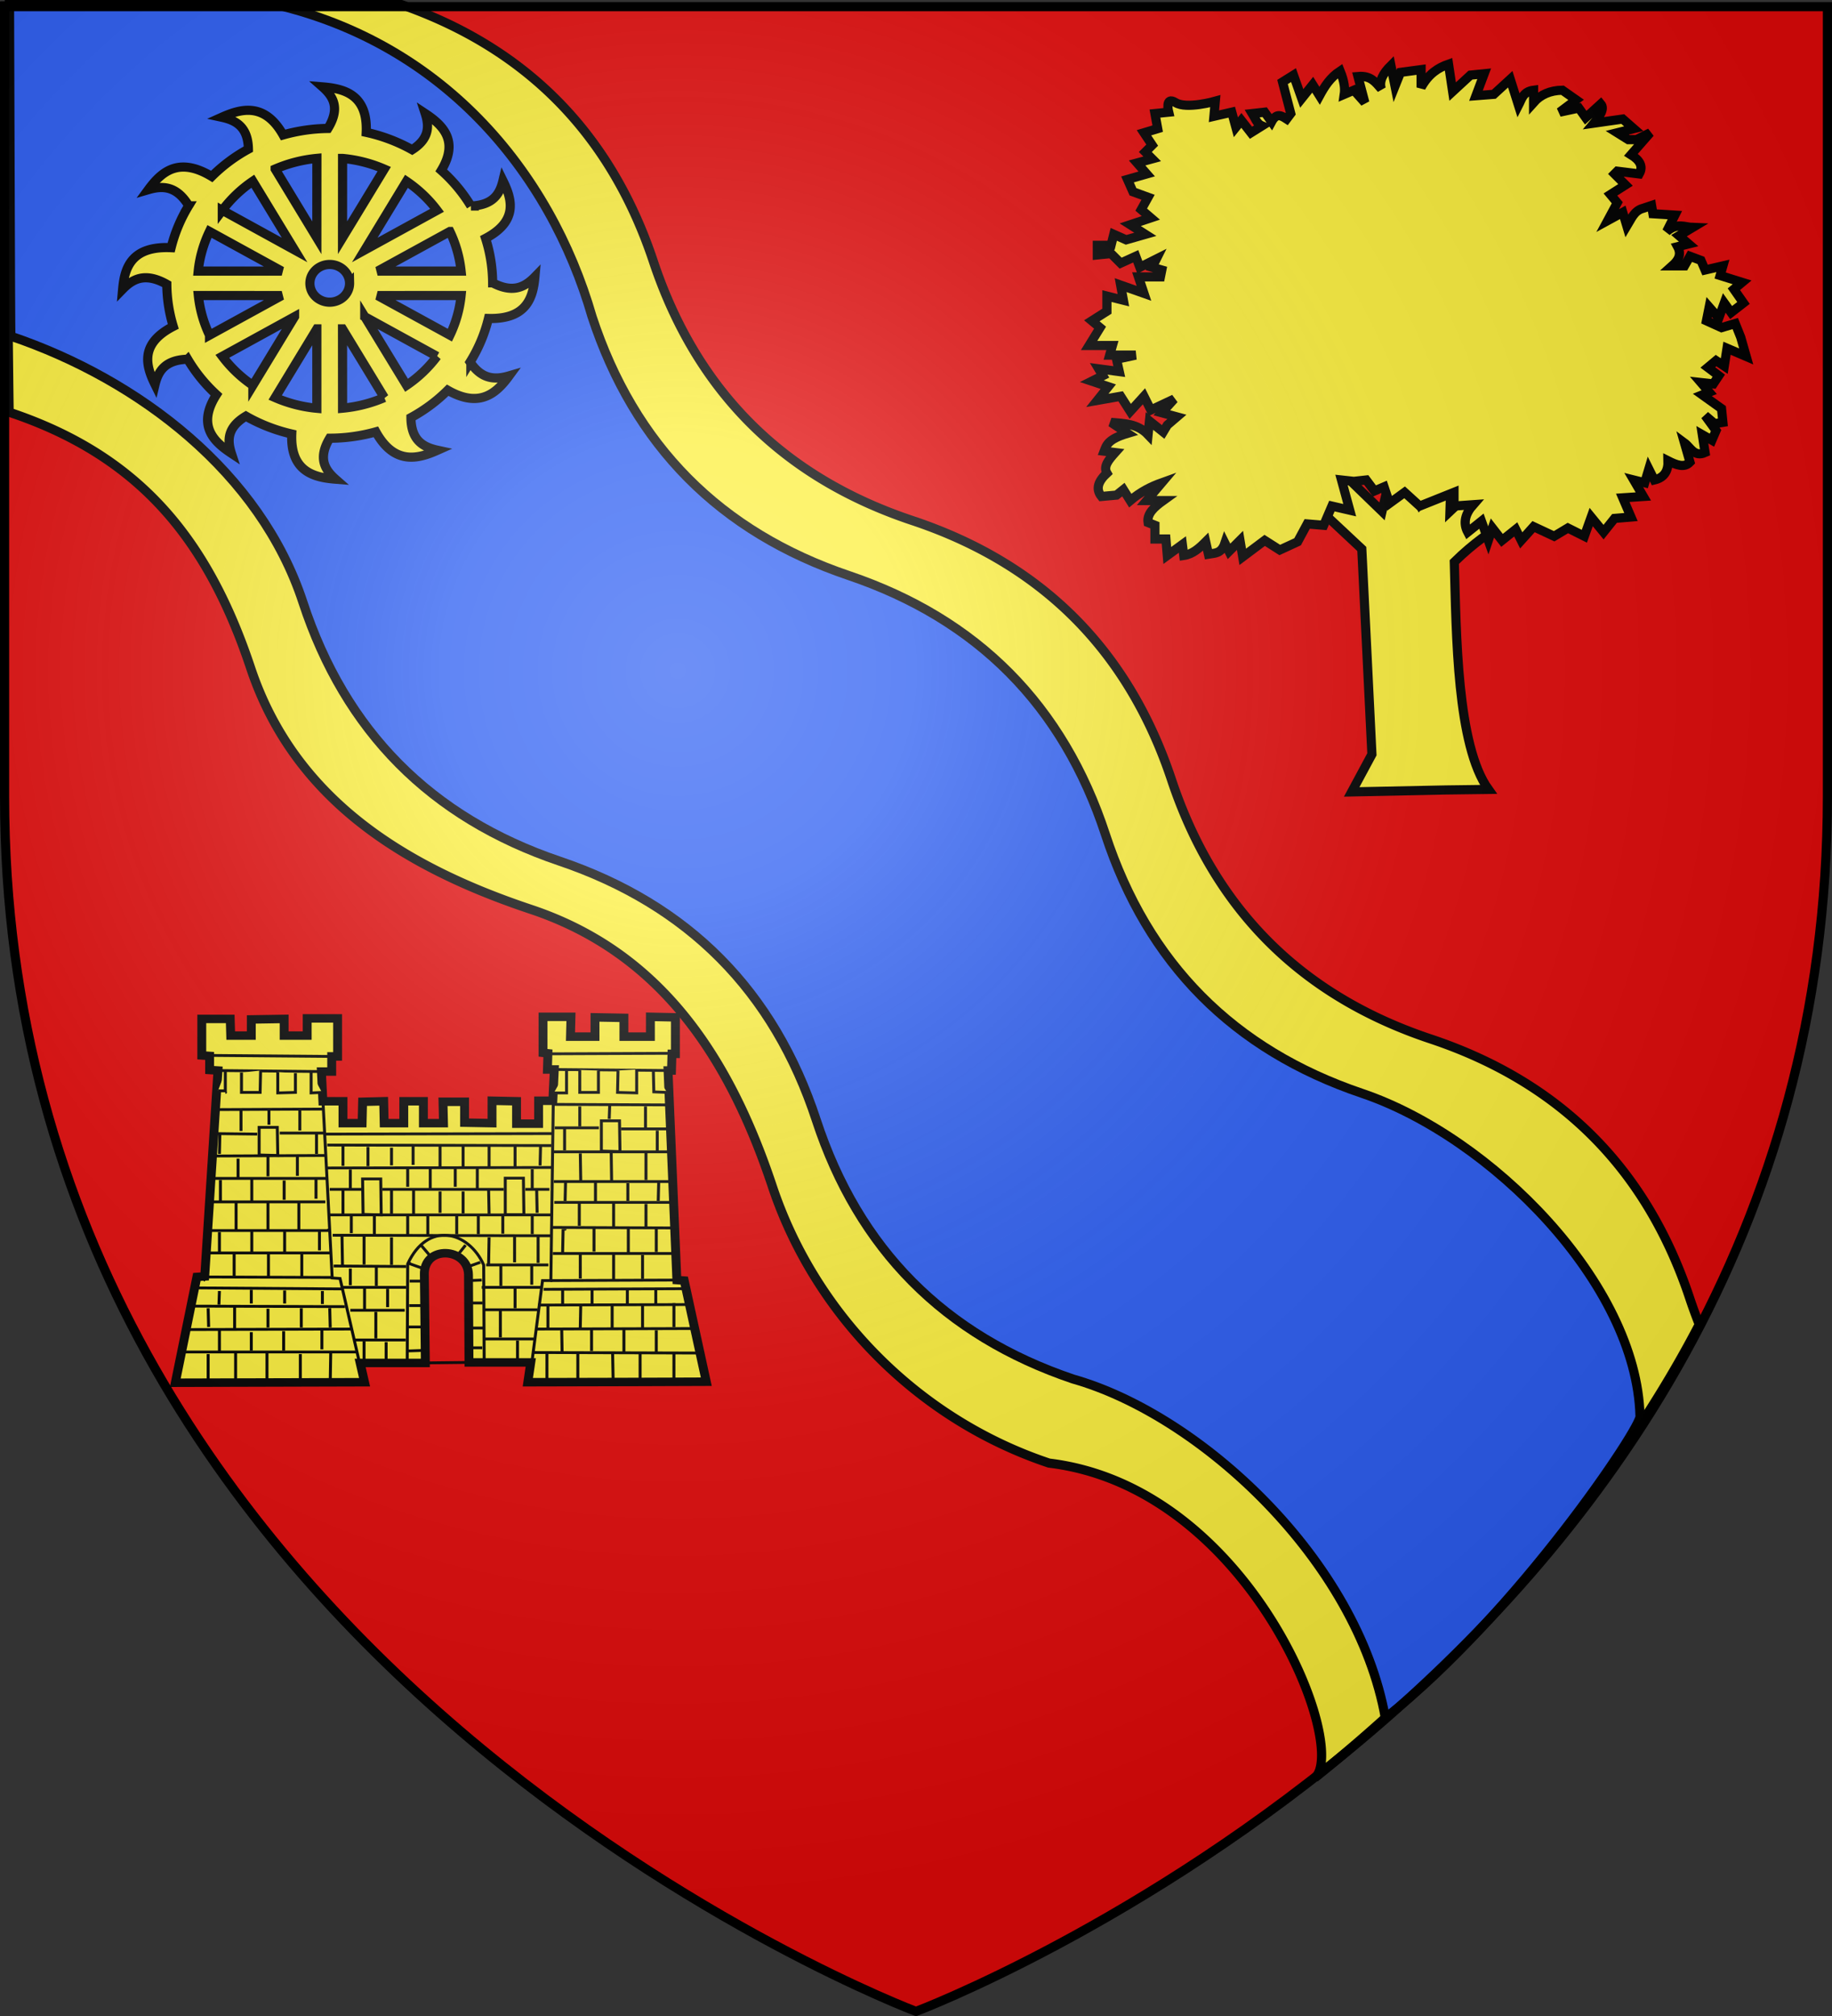 <svg xmlns="http://www.w3.org/2000/svg" xmlns:xlink="http://www.w3.org/1999/xlink" height="660" width="600" version="1.0"><rect width="100%" height="100%" fill="#333333" stroke="none"/><defs><radialGradient xlink:href="#a" id="b" gradientUnits="userSpaceOnUse" gradientTransform="matrix(1.353 0 0 1.349 -77.63 -85.747)" cx="221.445" cy="226.331" fx="221.445" fy="226.331" r="300"/><linearGradient id="a"><stop style="stop-color:white;stop-opacity:.314" offset="0"/><stop offset=".19" style="stop-color:white;stop-opacity:.251"/><stop style="stop-color:#6b6b6b;stop-opacity:.125" offset=".6"/><stop style="stop-color:black;stop-opacity:.125" offset="1"/></linearGradient></defs><g style="display:inline"><path style="fill:#e20909;fill-opacity:1;fill-rule:evenodd;stroke:none;stroke-width:1px;stroke-linecap:butt;stroke-linejoin:miter;stroke-opacity:1" d="M300 658.5s298.5-112.32 298.5-397.772V2.176H1.5v258.552C1.5 546.18 300 658.5 300 658.5z"/><g style="display:inline;fill:#fcef3c"><path d="M1.5 1.002s1.357 134.491 1.455 134.524c42.435 14.148 64.924 41.268 79.072 83.694 14.139 42.426 49.373 64.924 91.799 79.063 42.426 14.148 64.914 48.215 79.062 90.65 14.14 42.426 48.216 76.492 90.642 90.641 65.792 7.943 98.36 93.133 87.049 103.043 43.562-34.95 94.387-87.784 125.905-148.442a161.566 161.566 0 0 1-3.14-8.604c-14.139-42.427-42.426-70.713-84.852-84.861-42.426-14.139-70.713-42.426-84.853-84.852-14.147-42.426-42.426-70.704-84.852-84.852-42.426-14.139-70.713-42.426-84.852-84.852-14.023-42.05-41.93-70.212-83.732-84.474H1.5v-.678" style="fill:#fcef3c;fill-opacity:1;stroke:#000;stroke-width:3" transform="translate(.047 -.582)"/></g><g style="fill:#2b5df2;display:inline"><path d="M-10.752 16.653s.88 109.617.977 109.65c42.17 14.149 81.838 44.7 95.898 87.127 14.05 42.426 42.162 70.714 84.323 84.853 42.162 14.148 70.264 42.427 84.324 84.862 14.05 42.427 42.162 70.705 84.323 84.854 41.865 11.696 93.28 59.33 102.66 111.124 43.291-34.952 83.712-96.941 82.74-99.877-1.348-43.655-49.196-91.647-91.358-105.795-42.161-14.14-70.272-42.427-84.324-84.854-14.059-42.426-42.162-70.705-84.324-84.853-42.161-14.14-70.272-42.427-84.323-84.853C166.2 71.016 130.306 27.75 72.6 15.897l-82.535.61" style="fill:#2b5df2;fill-opacity:1;stroke:#000;stroke-width:2.991" transform="matrix(1.002 .005 -.005 .994 13.975 -15.43)"/></g><g style="fill:#fcef3c;stroke:#000;stroke-width:.976;stroke-miterlimit:4;stroke-dasharray:none;stroke-opacity:1"><path d="M-325.373 244.396h9.37l.161 5.76h6.785v-5.58l10.824-.18v5.76h7.592v-5.94h10.016v13.14h-1.939v5.22h-3.392l.485 10.261h6.623v7.56h6.3l.162-7.38 6.946-.18.162 7.56h6.461v-7.56h6.462v7.56h6.624l-.162-7.38h7.108v7.2l9.046.18v-7.74l8.078.18v7.74h7.27v-7.92h4.684l.485-10.8h-2.262l.161-5.58-1.615-.18v-12.421h9.208l-.162 6.84h8.078v-6.66l9.53.18v6.48h8.724v-6.84l8.239.18v12.6h-1.13l-.162 5.76h-1.131l2.908 72.364 2.423.18 7.27 34.922c-19.925.06-21.117.12-58.803.18l.97-6.84h-20.355l-.162-30.242c-.136-9.537-14.88-10.376-14.539 0l.323 30.421h-21.485l1.454 6.66-62.356.18 7.108-36.541 2.585-.18 4.361-71.103-2.746-.18v-4.86l-2.585-.18v-12.601z" style="fill:#fcef3c;fill-opacity:1;fill-rule:evenodd;stroke:#000;stroke-width:2.929;stroke-linecap:butt;stroke-linejoin:miter;stroke-miterlimit:4;stroke-dasharray:none;stroke-opacity:1;display:inline" transform="matrix(.994 0 0 .948 389.505 101.885)"/><path d="m-237.331 363.021-14.862.18" style="fill:#fcef3c;fill-rule:evenodd;stroke:#000;stroke-width:.976;stroke-linecap:butt;stroke-linejoin:miter;stroke-miterlimit:4;stroke-dasharray:none;stroke-opacity:1;display:inline" transform="matrix(.994 0 0 .948 389.505 101.885)"/><path d="m-266.248 312.079-.161-12.42h-5.977l.161 12.24 5.977.18zM-219.238 311.988l-.162-12.6h-5.977v12.6h6.139z" style="fill:#fcef3c;fill-opacity:1;fill-rule:evenodd;stroke:#000;stroke-width:.976;stroke-linecap:butt;stroke-linejoin:miter;stroke-miterlimit:4;stroke-dasharray:none;stroke-opacity:1;display:inline" transform="matrix(.994 0 0 .948 389.505 101.885)"/><path d="m-285.471 272.297 3.069 61.563 2.585.18 6.461 29.341M-209.546 272.117l-.807 62.643h-2.747l-3.554 28.621M-324.727 334.58c.054 0 .108 0 0 0zM-282.079 333.68l-44.586-.18M-282.564 257.357l-40.87-.36M-285.956 262.577l-34.247-.36" style="fill:#fcef3c;fill-rule:evenodd;stroke:#000;stroke-width:.976;stroke-linecap:butt;stroke-linejoin:miter;stroke-miterlimit:4;stroke-dasharray:none;stroke-opacity:1;display:inline" transform="matrix(.994 0 0 .948 389.505 101.885)"/><path d="m-300.333 291.558-6.14-.18v-9.54h5.978l.162 9.72z" style="fill:#fcef3c;fill-opacity:1;fill-rule:evenodd;stroke:#000;stroke-width:.976;stroke-linecap:butt;stroke-linejoin:miter;stroke-miterlimit:4;stroke-dasharray:none;stroke-opacity:1;display:inline" transform="matrix(.994 0 0 .948 389.505 101.885)"/><path d="M-294.518 263.117v6.66l-5.815.18v-7.2M-305.987 262.217l-.162 7.56h-6.139v-6.84M-317.619 269.777c.054 0 .108 0 0 0zM-317.619 262.577v6.66h-2.423M-289.348 262.757v7.2l3.554-.18" style="fill:#fcef3c;fill-rule:evenodd;stroke:#000;stroke-width:.976;stroke-linecap:butt;stroke-linejoin:miter;stroke-miterlimit:4;stroke-dasharray:none;stroke-opacity:1;display:inline" transform="matrix(.994 0 0 .948 389.505 101.885)"/><path d="m-285.471 275.537-35.54.18M-284.987 283.818h-14.7M-307.118 284.178l-13.893-.18M-284.502 291.558l-37.317.18M-284.179 299.478h-37.963M-284.664 307.579h-37.962M-283.694 317.3c-.216 0-.216 0 0 0zM-323.273 317.48h39.74" style="fill:#fcef3c;fill-opacity:1;fill-rule:evenodd;stroke:#000;stroke-width:.976;stroke-linecap:butt;stroke-linejoin:miter;stroke-miterlimit:4;stroke-dasharray:none;stroke-opacity:1;display:inline" transform="matrix(.994 0 0 .948 389.505 101.885)"/><path d="M-283.21 325.22h-40.386" style="fill:#fcef3c;fill-rule:evenodd;stroke:#000;stroke-width:.976;stroke-linecap:butt;stroke-linejoin:miter;stroke-miterlimit:4;stroke-dasharray:none;stroke-opacity:1;display:inline" transform="matrix(.994 0 0 .948 389.505 101.885)"/><path d="M-312.45 275.897v7.2M-303.241 275.717v5.22M-293.064 275.897v7.02M-313.418 292.638v6.66M-293.872 291.918v6.66M-303.564 291.918v6.84M-298.233 300.198v6.66M-308.895 299.298v7.92M-319.396 283.818l-.161 7.2M-287.571 283.818v7.2M-319.234 300.018v7.2M-287.733 299.838v6.66M-303.564 307.399v10.08M-314.065 307.399v9.72M-293.387 307.939v9.18" style="fill:#fcef3c;fill-opacity:1;fill-rule:evenodd;stroke:#000;stroke-width:.976;stroke-linecap:butt;stroke-linejoin:miter;stroke-miterlimit:4;stroke-dasharray:none;stroke-opacity:1;display:inline" transform="matrix(.994 0 0 .948 389.505 101.885)"/><path d="M-298.072 317.66v7.38M-308.895 317.84v7.2M-319.557 318.02v7.02M-286.602 317.12v7.2M-303.403 325.04v8.46M-314.71 325.4v7.92M-292.418 325.22v8.1M-278.848 337.64l-49.11-.36M-278.202 343.76l-51.048-.18M-276.263 351.5l-53.795.18M-274.486 359.421h-57.51M-309.057 338v4.68M-314.55 343.58v7.92M-323.273 344.3l.162 6.48M-319.557 351.5v7.741M-309.057 352.58v6.301M-298.395 352.22v6.661M-285.794 351.86v6.661M-282.887 359.781l-.161 10.08M-303.887 359.781v10.26M-314.226 359.601v10.08M-323.273 360.141v9M-292.902 360.141v9.18M-303.564 344.48v6.48M-319.557 338.36l-.162 4.68M-298.072 338.18v4.5M-285.633 338.36v4.5M-292.58 344.3v6.66M-283.21 344.3l.162 6.66" style="fill:#fcef3c;fill-rule:evenodd;stroke:#000;stroke-width:.976;stroke-linecap:butt;stroke-linejoin:miter;stroke-miterlimit:4;stroke-dasharray:none;stroke-opacity:1;display:inline" transform="matrix(.994 0 0 .948 389.505 101.885)"/><path d="m-209.707 283.998-74.795.18M-209.546 295.698l-74.471.18M-210.192 288.138l-73.825-.18M-222.146 288.59v7.153M-230.708 288.318v7.02M-239.27 287.958v7.92M-246.862 288.138v7.38M-255.747 288.318v6.48M-262.855 288.858v6.12M-278.848 288.138v7.02M-270.61 288.586v6.664M-213.748 288.5l-.157 6.503M-210.838 303.259h-7.916M-225.862 303.259h-40.062M-272.548 303.259h-10.662M-276.425 296.418v6.66M-216.492 296.332v6.969M-234.585 295.698v7.38M-241.854 296.058v6.3M-250.093 296.238v6.66M-257.524 295.698v6.66M-210.192 312.079h-73.018" style="fill:#fcef3c;fill-opacity:1;fill-rule:evenodd;stroke:#000;stroke-width:.976;stroke-linecap:butt;stroke-linejoin:miter;stroke-miterlimit:4;stroke-dasharray:none;stroke-opacity:1;display:inline" transform="matrix(.994 0 0 .948 389.505 101.885)"/><path d="m-210.515 319.28-71.725-.18M-211.161 329.36h-20.516M-258.009 329.9l-23.908-.18M-213.423 337.1h-19.708M-258.009 337.1c-.054 0-.108 0 0 0zM-278.686 337.1c.053 0 .107 0 0 0zM-258.17 337.1h-20.84M-214.715 344.84h-17.77M-258.493 345.02h-17.932M-216.007 354.92h-16.155M-258.17 355.28h-16.64" style="fill:#fcef3c;fill-rule:evenodd;stroke:#000;stroke-width:.976;stroke-linecap:butt;stroke-linejoin:miter;stroke-miterlimit:4;stroke-dasharray:none;stroke-opacity:1;display:inline" transform="matrix(.994 0 0 .948 389.505 101.885)"/><path d="M-255.586 303.439v8.64M-262.855 303.439v8.28M-246.862 303.979v7.38M-239.27 303.979v7.56M-230.87 303.079l.162 8.64M-215.038 303.079l.161 8.28M-216.492 312.487v6.231M-234.423 312.979c.053 0 .107 0 0 0zM-234.262 318.74v-6.301M-226.185 312.079v6.48M-241.37 311.899v6.84M-250.9 318.92v-6.661M-257.524 318.92v-6.661M-268.51 318.92v-6.841M-276.102 318.38v-6.481M-278.848 311.899v-8.46" style="fill:#fcef3c;fill-opacity:1;fill-rule:evenodd;stroke:#000;stroke-width:.976;stroke-linecap:butt;stroke-linejoin:miter;stroke-miterlimit:4;stroke-dasharray:none;stroke-opacity:1;display:inline" transform="matrix(.994 0 0 .948 389.505 101.885)"/><path d="M-271.902 319.28v9.9M-262.855 319.82v9.54M-279.171 319.46l.161 10.08M-230.708 319.82l-.161 9.36M-222.308 319.64v8.82M-214.553 319.28v9.36M-226.83 329.72v6.84M-216.654 329.72v6.48M-222.146 337.46v6.84M-226.992 345.02v9.36M-221.338 355.46v7.021M-264.632 356v6.301M-271.902 355.64v7.021M-268.025 345.56v9.18M-271.74 337.28v7.38M-276.425 330.62v5.76M-267.863 330.08v6.48M-264.147 337.64v6.3" style="fill:#fcef3c;fill-rule:evenodd;stroke:#000;stroke-width:.976;stroke-linecap:butt;stroke-linejoin:miter;stroke-miterlimit:4;stroke-dasharray:none;stroke-opacity:1;display:inline" transform="matrix(.994 0 0 .948 389.505 101.885)"/><path d="m-257.686 363.201.162-34.201c6.556-14.937 20-11.431 25.04.36l.16 33.661" style="fill:none;fill-rule:evenodd;stroke:#000;stroke-width:.976;stroke-linecap:butt;stroke-linejoin:miter;stroke-miterlimit:4;stroke-dasharray:none;stroke-opacity:1;display:inline" transform="matrix(.994 0 0 .948 389.505 101.885)"/><path d="M-252.84 334.94h-4.038M-252.032 343.4h-5.008M-252.516 350.78h-5.17M-252.516 358.881l-4.847.18M-232.646 351.14h-4.039M-232.808 342.5h-4.2M-233.131 334.58l-4.039.18M-233.616 328.46l-3.877 1.44M-256.878 328.82c.054 0 .108 0 0 0zM-252.355 330.62l-4.846-1.8M-253 322.7l3.068 3.78M-238.462 322.52l-2.746 3.6M-232.97 357.981h-4.038M-210.515 334.76l42.002-.18" style="fill:#fcef3c;fill-rule:evenodd;stroke:#000;stroke-width:.976;stroke-linecap:butt;stroke-linejoin:miter;stroke-miterlimit:4;stroke-dasharray:none;stroke-opacity:1;display:inline" transform="matrix(.994 0 0 .948 389.505 101.885)"/><path d="m-187.576 290.208-6.138-.18v-10.44h5.977l.161 10.62z" style="fill:#fcef3c;fill-opacity:1;fill-rule:evenodd;stroke:#000;stroke-width:.976;stroke-linecap:butt;stroke-linejoin:miter;stroke-miterlimit:4;stroke-dasharray:none;stroke-opacity:1;display:inline" transform="matrix(.994 0 0 .948 389.505 101.885)"/><path d="m-170.452 256.277-41.194.18M-172.229 261.857c0-.24 0-.24 0 0zM-209.546 261.857l37.317.36" style="fill:#fcef3c;fill-rule:evenodd;stroke:#000;stroke-width:.976;stroke-linecap:butt;stroke-linejoin:miter;stroke-miterlimit:4;stroke-dasharray:none;stroke-opacity:1;display:inline" transform="matrix(.994 0 0 .948 389.505 101.885)"/><path d="M-170.775 290.298h-38.77" style="fill:#fcef3c;fill-opacity:1;fill-rule:evenodd;stroke:#000;stroke-width:.976;stroke-linecap:butt;stroke-linejoin:miter;stroke-miterlimit:4;stroke-dasharray:none;stroke-opacity:1;display:inline" transform="matrix(.994 0 0 .948 389.505 101.885)"/><path d="m-176.59 262.217.161 7.38 4.362.18M-182.083 261.857v8.1l-6.3-.18.161-7.56M-194.684 262.217v7.56h-6.138v-7.74M-205.184 262.217v7.74h-4.2" style="fill:#fcef3c;fill-rule:evenodd;stroke:#000;stroke-width:.976;stroke-linecap:butt;stroke-linejoin:miter;stroke-miterlimit:4;stroke-dasharray:none;stroke-opacity:1;display:inline" transform="matrix(.994 0 0 .948 389.505 101.885)"/><path d="m-171.744 274.097-37.64-.18M-171.583 282.378h-15.67M-194.522 282.018h-14.539M-190.968 274.277l-.162 4.68M-200.822 274.637v6.84M-179.175 274.637v7.56M-205.83 282.198v7.56M-175.298 282.971v6.995M-170.29 300.558h-39.094M-169.806 308.119c-.054 0-.107 0 0 0zM-209.222 307.759h38.77M-170.452 316.58l-39.417-.18" style="fill:#fcef3c;fill-opacity:1;fill-rule:evenodd;stroke:#000;stroke-width:.976;stroke-linecap:butt;stroke-linejoin:miter;stroke-miterlimit:4;stroke-dasharray:none;stroke-opacity:1;display:inline" transform="matrix(.994 0 0 .948 389.505 101.885)"/><path d="M-169.16 325.4h-40.547" style="fill:#fcef3c;fill-rule:evenodd;stroke:#000;stroke-width:.976;stroke-linecap:butt;stroke-linejoin:miter;stroke-miterlimit:4;stroke-dasharray:none;stroke-opacity:1;display:inline" transform="matrix(.994 0 0 .948 389.505 101.885)"/><path d="m-200.654 290.845.148 9.662M-190.475 290.667l.145 10.046M-179.014 290.118v9.9M-184.99 301.098v6.12M-195.653 300.738v6.84M-205.511 300.563l-.154 6.706M-174.814 300.558l-.161 6.66M-179.014 308.299v7.92M-189.676 307.939v8.28M-200.984 308.119v7.74M-205.669 316.94c0 .06 0 .12 0 0z" style="fill:#fcef3c;fill-opacity:1;fill-rule:evenodd;stroke:#000;stroke-width:.976;stroke-linecap:butt;stroke-linejoin:miter;stroke-miterlimit:4;stroke-dasharray:none;stroke-opacity:1;display:inline" transform="matrix(.994 0 0 .948 389.505 101.885)"/><path d="m-206.476 325.04.161-8.1M-196.137 324.747v-8.606M-184.83 325.4v-9M-175.621 324.86v-8.1M-180.145 325.94v8.28M-189.676 325.336v9.171M-200.66 325.58v8.46M-164.96 343.04l-49.593.18M-163.344 351.32l-51.856.18M-160.76 359.781l-55.409-.18M-196.784 337.57v5.589M-185.152 337.352v5.916M-175.783 337.715v4.912M-206.476 337.571v5.254M-200.5 342.86l-.16 8.1M-190.16 343.4v7.56M-180.145 343.58v7.74M-169.806 342.5v8.28M-175.621 351.928v7.715M-186.283 351.4v8.438M-196.945 351.86v7.201M-206.784 351.408l.131 8.133M-211.323 343.266v8.217M-189.999 360.141l.162 9M-201.468 359.53v10.266M-211.646 359.961v9M-180.952 359.535v9.536M-169.806 360.141v9M-166.464 337.57l-46.274.208" style="fill:#fcef3c;fill-rule:evenodd;stroke:#000;stroke-width:.976;stroke-linecap:butt;stroke-linejoin:miter;stroke-miterlimit:4;stroke-dasharray:none;stroke-opacity:1;display:inline" transform="matrix(.994 0 0 .948 389.505 101.885)"/></g></g><path style="fill:#fcef3c;fill-opacity:1;fill-rule:evenodd;stroke:#000;stroke-width:3;stroke-linecap:butt;stroke-linejoin:miter;stroke-miterlimit:4;stroke-dasharray:none;stroke-opacity:1" d="M105.605 28.438c3.64 3.204 5.825 7.043 1.794 13.611a56.245 56.245 0 0 0-14.675 2.131c-6.044-10.71-13.77-8.61-20.084-5.793 4.729 1.021 8.579 3.23 8.718 10.428a52.79 52.79 0 0 0-12.012 8.963c-6.586-3.99-11.247-3.655-14.8-1.572-2.431 1.426-4.349 3.668-5.985 5.9 4.718-1.386 9.287-1.276 13.245 5.234-.012.02-.03.034-.042.054a49.129 49.129 0 0 0-5.718 13.69c-13.283-.613-15.281 6.914-15.88 13.612 3.395-3.482 7.465-5.563 14.464-1.625.04 4.679.755 9.319 2.116 13.785-6.268 3.226-8.307 6.95-8.367 10.654-.046 2.88 1.105 5.748 2.397 8.364 1.062-4.438 3.339-8.055 10.694-8.27a50.896 50.896 0 0 0 9.418 11.6c-6.515 10.185-.777 15.457 4.906 19.218-1.405-4.314-1.359-8.526 4.751-12.186.253.144.5.298.757.439a54.962 54.962 0 0 0 14.254 5.407c-.51 12.359 7.344 14.232 14.338 14.797-3.603-3.171-5.785-6.965-1.92-13.412a56.273 56.273 0 0 0 15.122-2.09c6.063 10.958 13.855 8.854 20.21 6.02-4.782-1.034-8.662-3.286-8.717-10.682 4.39-2.393 8.458-5.388 12.04-8.963 6.33 3.63 10.844 3.19 14.295 1.105 2.362-1.426 4.227-3.632 5.83-5.82-4.536 1.334-8.945 1.281-12.795-4.515l.252-.413a49.144 49.144 0 0 0 5.76-13.85c12.694.339 14.632-7.052 15.221-13.638-3.292 3.377-7.228 5.443-13.847 1.97a48.674 48.674 0 0 0-2.313-14.556c6.078-3.213 8.05-6.903 8.087-10.575.029-2.856-1.116-5.705-2.396-8.297-1.053 4.397-3.291 8.007-10.484 8.284a50.964 50.964 0 0 0-9.713-11.654c5.942-9.812.305-14.955-5.27-18.645 1.367 4.197 1.354 8.277-4.275 11.866-.108-.06-.213-.113-.322-.173a54.916 54.916 0 0 0-14.716-5.513c.553-12.442-7.327-14.324-14.338-14.89zm-1.822 23.413-.014 25.997-13.651-22.507a45.315 45.315 0 0 1 13.665-3.49zm8.41.014a44.669 44.669 0 0 1 13.65 3.489l-13.665 22.481.014-25.97zM82.8 59.323l13.68 22.52-23.673-12.998a41.906 41.906 0 0 1 9.993-9.522zm50.33.026c3.95 2.68 7.318 5.899 10.022 9.496l-23.687 12.999 13.665-22.495zM68.604 75.771l23.672 12.985H64.918c.447-4.404 1.673-8.784 3.686-12.985zm78.74.013a39.782 39.782 0 0 1 3.671 12.972h-27.344l23.672-12.972zm-39.497 10.801a6.722 6.722 0 0 1 3.378.826 6.366 6.366 0 0 1 2.299 2.118c.603.935.94 2.011.967 3.103a5.867 5.867 0 0 1-.87 3.21 6.279 6.279 0 0 1-2.228 2.17 6.866 6.866 0 0 1-3.265.92 6.678 6.678 0 0 1-3.378-.827 6.35 6.35 0 0 1-2.299-2.117 5.99 5.99 0 0 1-.953-3.103 5.926 5.926 0 0 1 .87-3.223 6.312 6.312 0 0 1 2.228-2.171 6.742 6.742 0 0 1 3.251-.906zM64.96 96.747l27.316.013-23.658 12.972a39.693 39.693 0 0 1-3.658-12.985zm86.055 0a39.216 39.216 0 0 1-3.658 12.985L123.671 96.76l27.344-.013zm-54.534 6.925-13.666 22.495a41.9 41.9 0 0 1-10.007-9.51l23.673-12.985zm22.985.014 23.659 12.972a41.745 41.745 0 0 1-9.966 9.496l-13.693-22.468zm-15.697 3.995v25.984a44.615 44.615 0 0 1-13.651-3.503l13.65-22.48zm8.41 0 13.678 22.481a45.294 45.294 0 0 1-13.665 3.476l-.014-25.957z"/><g style="stroke:#000;stroke-opacity:1;stroke-width:3;stroke-miterlimit:4;stroke-dasharray:none"><path style="fill:#fcef3c;fill-opacity:1;fill-rule:evenodd;stroke:#000;stroke-width:3;stroke-linecap:butt;stroke-linejoin:miter;stroke-miterlimit:4;stroke-dasharray:none;stroke-opacity:1" d="m-181.488 425.307-6.628 12.781 14.675 13.728 3.314 67.222-6.628 12.308 30.659-.633 14.131-.18c-10.36-14.407-10.513-50.629-11.179-74.456 6.423-6.328 11.906-9.839 17.516-13.728l-9.941-11.362-8.995 8.521.474-15.148-10.415 12.781-8.048-16.095-4.26 18.462-14.675-14.201z" transform="translate(619.445 -272.092)"/><path style="fill:#fcef3c;fill-opacity:1;fill-rule:evenodd;stroke:#000;stroke-width:3;stroke-linecap:butt;stroke-linejoin:miter;stroke-miterlimit:4;stroke-dasharray:none;stroke-opacity:1" d="m-176.043 429.685-4.044-.45 2.696 9.885-5.84-1.348-2.696 6.29-5.392-.45-3.145 5.842-5.841 2.695-4.942-3.145-7.189 5.392-.899-5.392-3.594 3.595-1.348-2.696c-1.2 3.586-3.385 3.232-5.391 3.594l-.899-4.043c-2.096 2.097-4.26 4.06-7.189 4.493l-.45-3.595-4.941 3.595-.45-5.392h-3.594v-4.493l-2.247-.899c-.445-2.919 2.045-5.105 4.943-7.188h-5.392l4.942-5.841c-3.444 1.231-6.889 2.923-10.333 5.84l-2.247-3.594-2.246 1.798-4.943.449c-2.026-2.546-.959-5.092 1.798-7.638-1.305-2.247.692-4.493 2.695-6.74l-3.594-.449c.752-1.947 1.136-3.894 7.638-5.84l-5.392-3.595c4.283.393 8.665.387 12.131 4.043l.45-4.493 4.493 3.595 1.348-2.247 3.145-2.695-4.943-1.348 4.044-4.493-7.638 3.594-2.246-4.493-4.493 4.942-3.145-4.942-7.639 1.348 3.595-4.493-5.392-1.797 3.595-1.797-1.348-2.247 6.74.899-.9-4.044 6.29-1.348h-8.536l.899-3.145h-7.638l3.594-5.84-2.696-2.247 4.943-3.145v-4.943l5.391 1.348-.898-4.942 7.638 2.696-1.798-5.392h7.19l.448-2.246-3.145-.899 1.348-2.696-5.391 2.696-1.348-3.594-4.942 2.246-3.146-3.145-4.493.45v-3.146h4.493l.899-3.594 4.044 1.797 6.29-1.797-4.942-3.145 6.74-2.247-3.146-2.695 2.246-4.044-4.942-1.797-1.797-4.044 6.29-1.797-3.145-3.594 4.942-1.348-2.246-2.247 2.246-2.246-2.695-4.044 4.493-1.348-.899-4.942 4.493-.45s-1.348-5.391 2.246-3.145c3.595 2.247 13.03-.449 13.03-.449l-.45 4.942 5.842-1.347 1.348 4.942 1.797-2.247 3.145 4.044 3.594-2.246c-1.69-.706-2.231-2.561-3.145-4.044l4.044-.45 2.246 3.146c1.648-3.062 3.295-1.97 4.943-.899l1.347-1.797-2.695-10.334 3.594-2.246 2.696 7.638 3.594-4.493 2.247 3.594c1.628-3.005 3.44-5.918 6.74-8.087 1.418 3.516 1.614 5.808 1.347 7.638l3.145-1.348 3.594 4.043-2.246-8.536c4.284-.39 5.8 1.988 7.638 4.044-.812-2.547.576-5.093 3.145-7.639l1.348 6.74 1.797-4.493 6.74-.899v5.841c2.498-4.534 5.646-6.468 8.986-7.638l1.347 8.986 5.841-5.391 4.493-.45-2.695 7.189 5.84-.45 5.392-4.942 2.696 8.537c1.054-2.043 1.482-4.503 4.942-4.942v4.043c2.307-2.604 5.434-3.98 9.435-4.043l4.493 3.145-5.391 4.044 6.29-1.348 2.246 3.145 4.943-4.493c1.333 1.576-.235 3.877-2.247 6.29l9.435-1.348 3.595 3.145-5.392 1.348 3.595 2.247h2.695l4.493-2.247-6.29 7.189c2.788 1.719 4.134 3.726 2.696 6.29l-7.189-.899-.898.899 3.594 3.594-4.942 3.145 2.246 2.696-3.145 5.841 4.942-2.696 1.348 4.493c1.418-2.326 2.377-5.111 5.392-5.84l2.696-.9.449 2.697 7.189.449-2.696 5.391c3.486-3.011 5.828-1.447 8.537-1.347l-4.493 2.695 3.145 2.696-3.595.899c1.394 2.595.174 4.536-1.797 6.29h4.044l1.797-3.145 3.594 1.348 1.348 3.145 5.841-1.348-.899 3.145 7.19 2.246-2.697 2.247 3.146 4.493-4.044 3.145-2.247-3.145-1.797 4.942-3.145-3.594-.898 4.493 4.942 2.246 4.493-1.348 1.797 4.493 1.797 6.29-6.29-2.695-.899 5.84-2.695-1.797-2.696 2.247 3.594 2.696-1.797 2.695-4.044-.449 2.696 3.145-2.246.899 6.29 4.493.45 4.493-2.697.45-3.145-2.697 3.595 4.943-1.348 3.145-3.145-1.798.898 5.841c-3.558 1.576-4.716-1.65-6.74-3.145l1.798 6.29c-1.865 1.975-4.49.91-7.189-.449.11 3.302-1.215 5.529-4.493 6.29l-1.797-3.594-1.348 4.493-3.594-.899 3.145 5.392-6.74.45 2.696 6.29-5.391.449-3.595 4.493-4.043-4.943-2.247 6.29-5.392-2.695-4.492 2.695-6.74-3.145-4.044 4.493-1.797-3.594-4.493 3.594-3.145-4.043-1.348 4.043-2.246-6.29-4.493 3.595c-1.59-2.996-.847-5.991 1.797-8.986l-6.29.449v-4.493l-11.233 4.493-4.942-4.493-4.942 3.594-1.797-5.391-3.145 1.348-2.696-3.595-4.044.45z" transform="translate(619.445 -272.092)"/></g><path d="M300 658.5s298.5-112.32 298.5-397.772V2.176H1.5v258.552C1.5 546.18 300 658.5 300 658.5z" style="opacity:1;fill:url(#b);fill-opacity:1;fill-rule:evenodd;stroke:#000;stroke-width:3;stroke-linecap:butt;stroke-linejoin:miter;stroke-miterlimit:4;stroke-dasharray:none;stroke-opacity:1"/></svg>